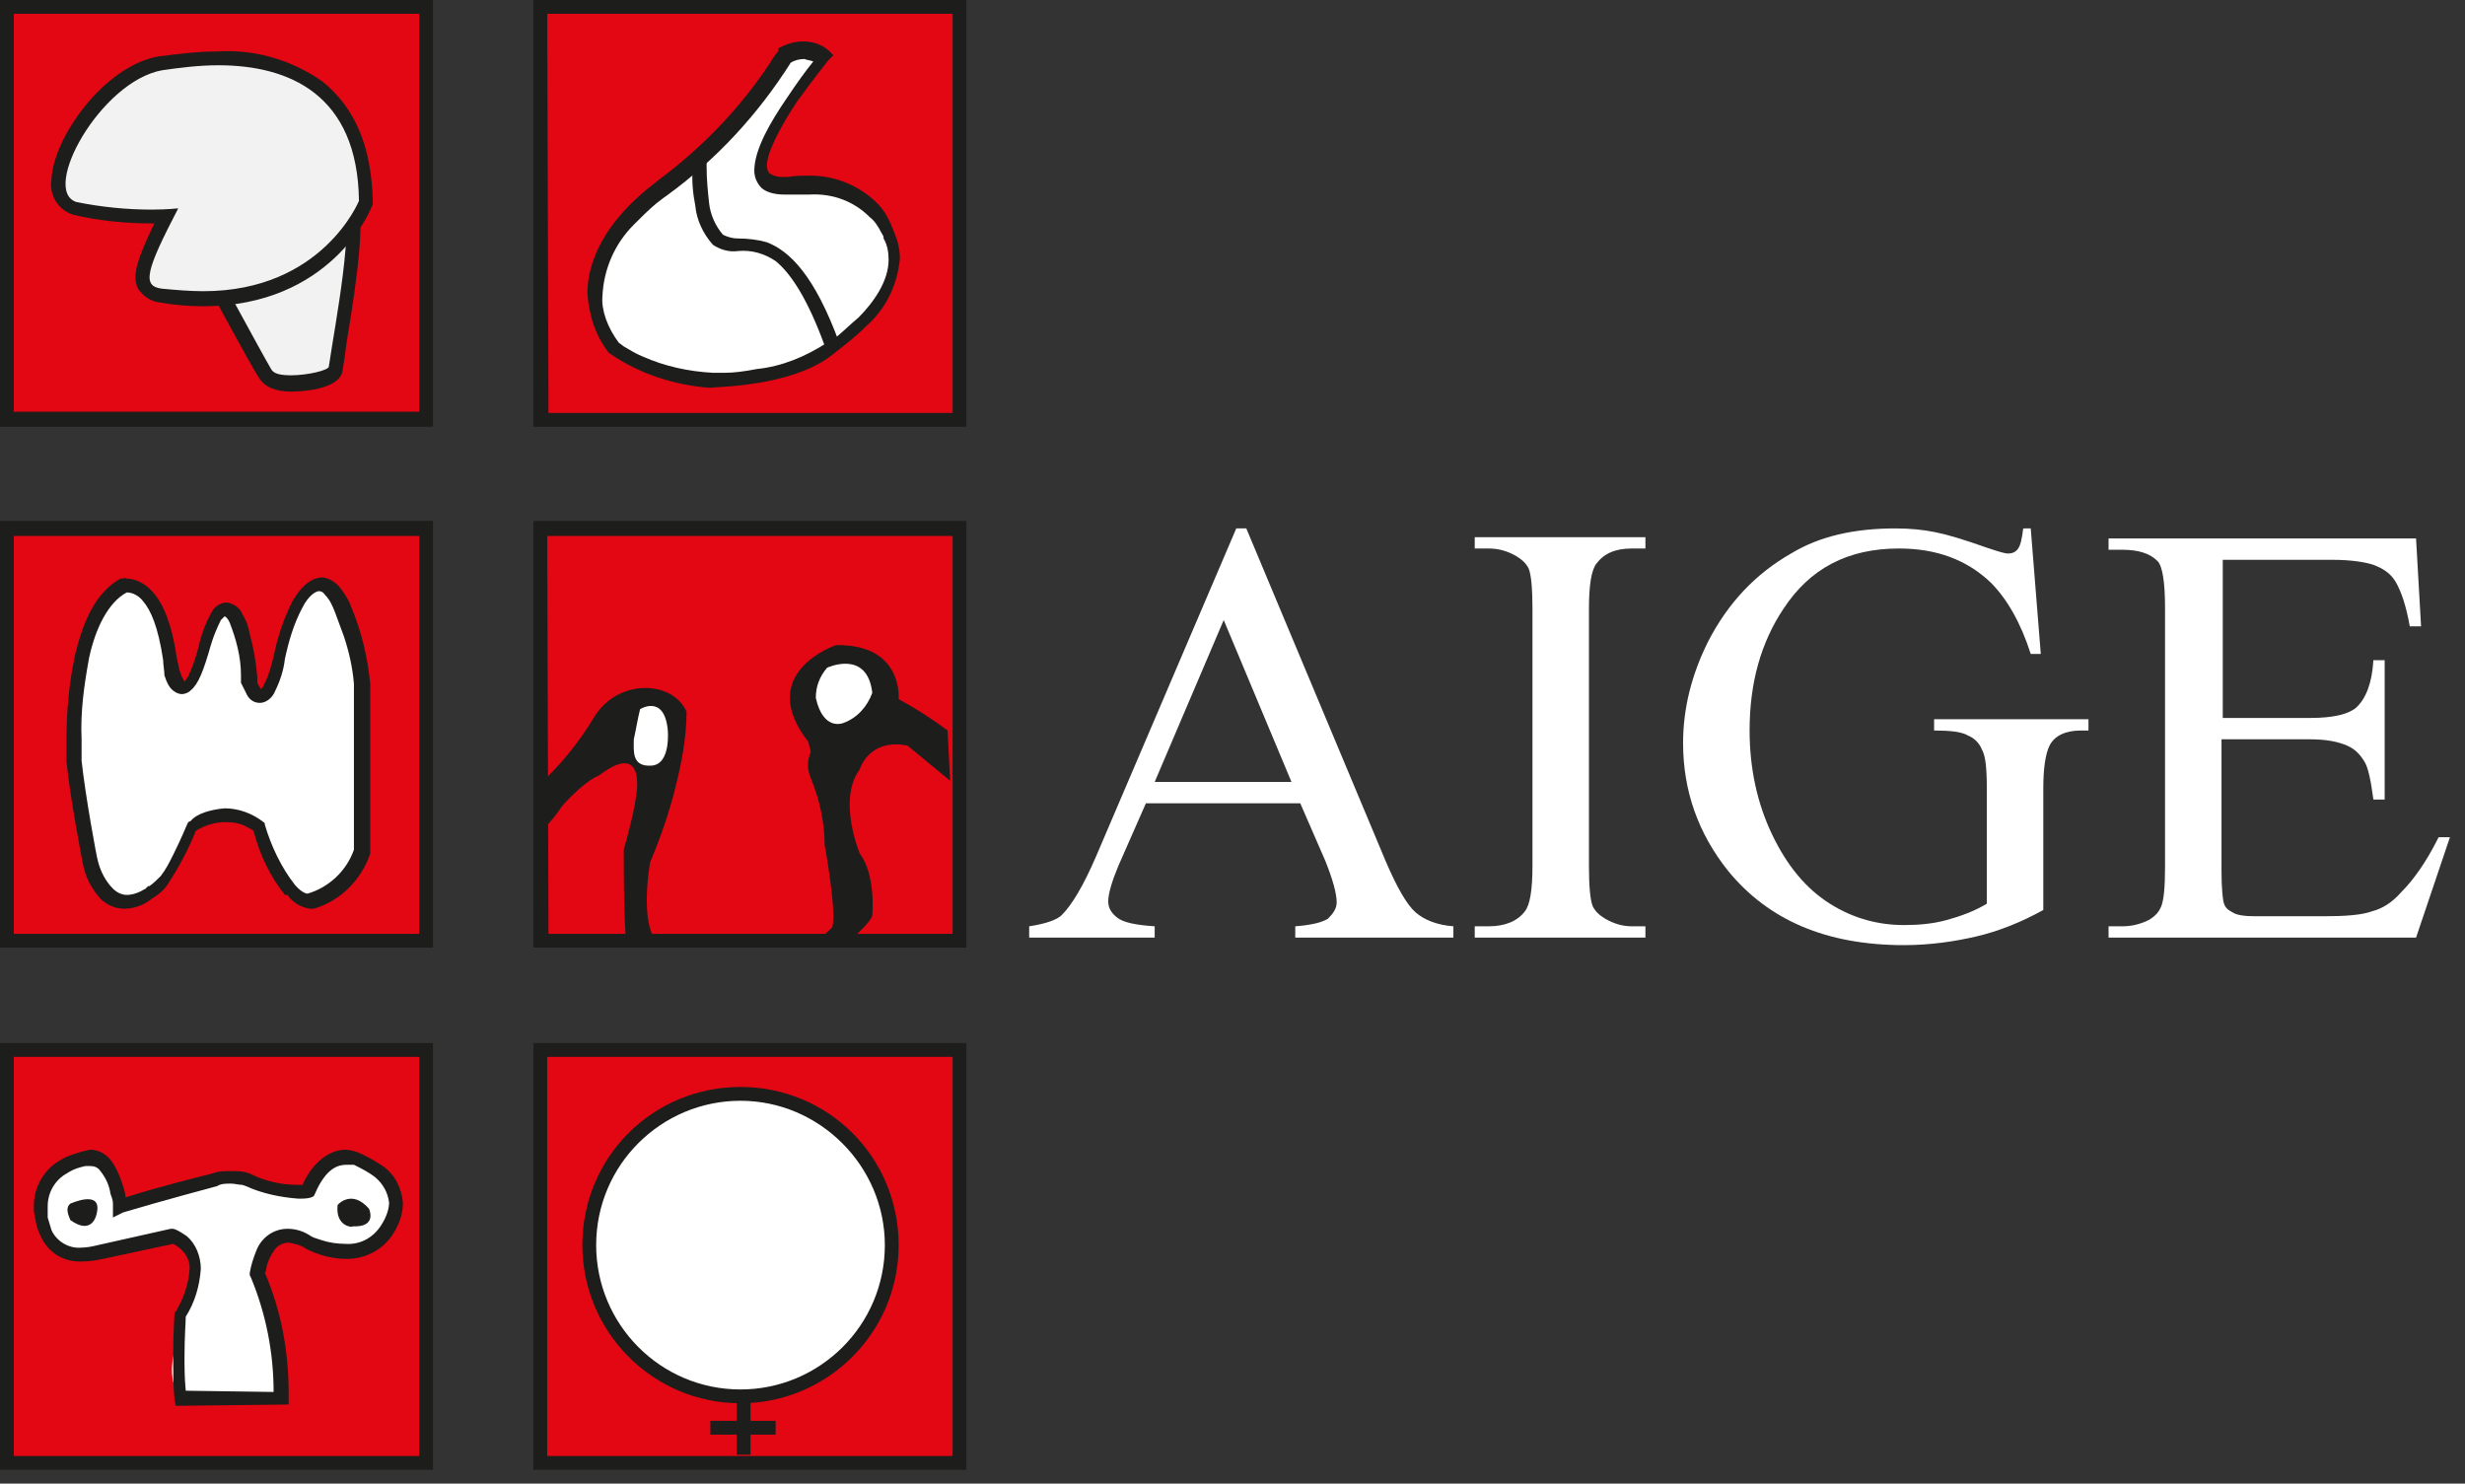<?xml version="1.0" encoding="utf-8"?>
<!-- Generator: Adobe Illustrator 27.0.0, SVG Export Plug-In . SVG Version: 6.00 Build 0)  -->
<svg version="1.1" id="Layer_1" xmlns="http://www.w3.org/2000/svg" xmlns:xlink="http://www.w3.org/1999/xlink" x="0px" y="0px"
	 viewBox="0 0 196.4 118.2" style="enable-background:new 0 0 196.4 118.2;" xml:space="preserve">
<rect x="0" y="0" width="196.4" height="118.2" fill="#333333" stroke="none"/>
<style type="text/css">
	.st0{fill:#E30613;}
	.st1{fill:#1D1D1B;}
	.st2{fill:#F2F2F2;}
	.st3{fill:#FFFFFF;}
	.st4{fill:none;}
	.st5{enable-background:new    ;}
</style>
<g id="Livello_2">
	<g id="Livello_1-2">
		<rect x="0.6" y="0.6" class="st0" width="33.4" height="32.8"/>
		<path class="st1" d="M0,34V0h34.5v34H0z M34,33.4L34,33.4z M1.1,32.8h32.3V1.1H1.1V32.8z"/>
		<rect x="0.6" y="42.1" class="st0" width="33.4" height="32.8"/>
		<path class="st1" d="M0,75.5v-34h34.5v34L0,75.5z M34,75L34,75z M1.1,74.4h32.3V42.7H1.1V74.4z"/>
		<rect x="0.6" y="83.7" class="st0" width="33.4" height="32.8"/>
		<path class="st1" d="M0,117.1V83.1h34.5v34L0,117.1z M34,116.5L34,116.5z M1.1,116h32.3V84.2H1.1V116z"/>
		<rect x="43.1" y="0.6" class="st0" width="33.4" height="32.8"/>
		<path class="st1" d="M42.5,34V0H77v34H42.5z M76.5,33.4L76.5,33.4z M43.7,32.9h32.2V1.1H43.6L43.7,32.9L43.7,32.9z"/>
		<rect x="43.1" y="42.1" class="st0" width="33.4" height="32.8"/>
		<path class="st1" d="M42.5,75.5v-34H77v34L42.5,75.5z M76.5,74.9L76.5,74.9z M43.7,74.4h32.2V42.7H43.6L43.7,74.4L43.7,74.4z"/>
		<rect x="43.1" y="83.7" class="st0" width="33.4" height="32.8"/>
		<path class="st1" d="M42.5,117.1V83.1H77v34L42.5,117.1z M76.5,116.5L76.5,116.5z M43.6,116h32.3V84.2H43.6V116z"/>
		<path class="st2" d="M23.1,30.5c-1.1,0-1.8-0.2-2.1-0.7c-0.6-1-5-9-5.1-9.3L15.6,20l0.6-0.2L27,15.1l0.5-0.2l0.2,0.5
			c0.8,1.8,0.1,6.6-0.8,11.9c-0.1,0.8-0.2,1.5-0.3,2.1C26.5,30.5,23.1,30.6,23.1,30.5L23.1,30.5z"/>
		<path class="st1" d="M27.3,15.6c1,2.1-0.6,10.2-1.1,13.6c0,0.3-1.7,0.7-3,0.7c-0.8,0-1.4-0.1-1.6-0.5c-0.6-1-5.1-9.3-5.1-9.3
			L27.3,15.6 M27.9,14.2l-1,0.4l-10.9,4.6l-1.1,0.5l0.6,1.1c0.5,0.9,4.5,8.4,5.2,9.4c0.4,0.6,1.2,1,2.5,1c0.6,0,3.9-0.1,4.1-1.7
			c0.1-0.6,0.2-1.3,0.3-2.1c0.9-5.5,1.6-10.3,0.7-12.2L27.9,14.2L27.9,14.2z"/>
		<path class="st2" d="M16.2,23.8c-1.1,0-2.3-0.1-3.4-0.3c-0.5,0-1-0.3-1.3-0.8c-0.4-0.9,0.1-2.3,1.7-5.5h-1.1
			C10.1,17.2,8,17,6,16.5c-0.9-0.3-1.5-1.3-1.3-2.2c0.2-3,4-8.6,8.1-9.3c1.5-0.3,3.1-0.4,4.6-0.4c5.3,0,11.6,2,11.8,11.4v0.1l0,0.1
			C29.1,16.3,26,23.8,16.2,23.8z"/>
		<path class="st1" d="M17.4,5.2C23,5.2,28.5,7.5,28.6,16c0,0-2.9,7.2-12.4,7.2c-1.1,0-2.2-0.1-3.3-0.2c-1.6-0.2-1.3-1.4,1.3-6.4
			c0,0-0.9,0.1-2.1,0.1c-2,0-4-0.2-6-0.6C3.2,15.2,8,6.5,12.9,5.6C14.3,5.4,15.8,5.2,17.4,5.2 M17.3,4.1c-1.6,0-3.1,0.2-4.7,0.4
			c-4.4,0.8-8.4,6.6-8.5,9.8c-0.2,1.2,0.5,2.4,1.7,2.8c2.1,0.5,4.2,0.7,6.3,0.7h0.2c-1.4,2.9-1.8,4.2-1.3,5.2c0.4,0.6,1,1,1.7,1.1
			c1.2,0.2,2.3,0.3,3.5,0.3c10.1,0,13.3-7.6,13.4-7.9l0.1-0.2V16c-0.1-4.3-1.4-7.4-4-9.5C23.3,4.8,20.3,3.9,17.3,4.1L17.3,4.1z"/>
		<path class="st3" d="M62.4,4.3c-2.5,4.1-5.8,7.7-9.7,10.5c0,0-8.7,5.8-3.9,12.8c2.4,1.6,5.1,2.5,8,2.6c0,0,6.3,0,9.4-2.6
			c0,0,6.8-4.4,4.6-9.1c0,0-1.2-4.6-7.8-3.9s2.6-10.2,2.6-10.2C64.7,3.7,63.4,3.7,62.4,4.3z"/>
		<path class="st1" d="M48.5,28.1L48.5,28.1L48.5,28.1c-1.1-1.4-1.6-3.1-1.7-4.8l0,0c0.1-5.3,5.6-8.8,5.6-8.9l0,0
			c3.5-2.6,6.5-5.7,8.9-9.3l0,0c0.4-0.7,0.7-1,0.7-1l0,0l0-0.2l0.1-0.1c0.6-0.3,1.2-0.5,1.9-0.5l0,0c0.7,0,1.4,0.2,2,0.7l0,0
			l0.4,0.4L66,4.8c0,0-1.2,1.5-2.5,3.3l0,0c-1.2,1.8-2.4,4-2.4,5.1l0,0c0,0.2,0.1,0.5,0.2,0.6l0,0c0.3,0.2,0.6,0.3,1,0.3l0,0h0.5
			l0,0c0.5-0.1,1-0.1,1.4-0.1l0,0c2.1-0.1,4.2,0.7,5.7,2.2l0,0c0.6,0.6,1,1.4,1.3,2.2l0,0c0.3,0.7,0.5,1.4,0.5,2.2l0,0
			c-0.2,2.1-1.1,4-2.7,5.4l0,0c-0.8,0.8-1.7,1.5-2.6,2.2l0,0c-3.3,2.7-9.7,2.6-9.8,2.7l0,0C53.8,30.7,50.9,29.8,48.5,28.1z
			 M49.3,27.3l0.4,0.3l0,0c0.5,0.3,1,0.6,1.5,0.8l0,0c1.8,0.8,3.7,1.2,5.6,1.3l0,0c0,0,0.4,0,1,0l0,0c0.6,0,1.5-0.1,2.5-0.3l0,0
			c2-0.2,3.9-1,5.6-2.1l0,0l0,0l0,0c0,0,0.3-0.2,0.8-0.5l0,0c0.6-0.5,1.1-1,1.7-1.5l0,0c1.2-1.2,2.4-2.9,2.4-4.6l0,0
			c0-0.6-0.1-1.2-0.4-1.7l0,0v0v0v-0.1l0,0c0-0.1-0.1-0.2-0.2-0.4l0,0c-0.2-0.4-0.5-0.9-0.9-1.2l0,0c-1.3-1.3-3-1.9-4.8-1.8l0,0
			c-0.4,0-0.9,0-1.3,0l0,0c-0.2,0-0.4,0-0.7,0l0,0c-0.6,0-1.3-0.1-1.8-0.5l0,0c-0.4-0.4-0.6-0.9-0.6-1.4l0,0c0-1.7,1.3-3.9,2.6-5.8
			l0,0c0.8-1.2,1.6-2.3,2.1-2.9l0,0c-0.2-0.1-0.5-0.1-0.7-0.2l0,0c-0.4,0-0.8,0.1-1.1,0.3l0,0c-2.6,4.1-5.9,7.7-9.9,10.6l0,0
			c0,0-0.3,0.2-0.8,0.6l0,0c-0.6,0.5-1.2,1.1-1.8,1.7l0,0c-1.5,1.5-2.4,3.5-2.5,5.7l0,0C47.9,24.7,48.4,26.1,49.3,27.3L49.3,27.3
			L49.3,27.3L49.3,27.3z"/>
		<path class="st1" d="M61.8,20.8c-0.9-0.6-1.9-0.9-3-0.8l0,0c-0.7,0.1-1.4-0.1-2-0.5l0,0c-0.8-0.9-1.3-2-1.4-3.1l0,0
			c-0.2-1-0.3-2.1-0.2-3.1l0,0c0-0.4,0-0.7,0-0.7l0,0l1.1,0.1c0,0,0,0.2,0,0.6l0,0c0,1,0.1,2,0.2,2.9l0,0c0.1,0.9,0.5,1.8,1.1,2.5
			l0,0c0.4,0.2,0.8,0.3,1.2,0.3l0,0c0.8,0,1.6,0.1,2.3,0.3l0,0c1.8,0.7,3.8,2.6,5.8,8.1l0,0l-1.1,0.4C64.3,23.6,62.9,21.7,61.8,20.8
			L61.8,20.8z"/>
		<path class="st3" d="M28.8,54.5v13.3c-0.6,1.9-2.2,3.4-4.1,4c0,0-1.8,0.5-4-5.9c-1.6-1.3-3.9-1.3-5.5-0.1c0,0-1.9,4.8-3.3,5.3
			c0,0-3.3,2.8-4.7-2.4c0,0-1-5.1-1.3-8c0,0-0.7-11.5,3.9-14c0,0,2.8-0.8,3.7,5.9c0,0,0.9,6,2.9-1.2s3.8,1.5,3.4,3.1
			c0,0,1.2,3.4,2.5-2s3.5-7.8,5.1-3.7C28.1,50.5,28.6,52.5,28.8,54.5z"/>
		<path class="st1" d="M22.7,71.3c-1.2-1.5-2-3.2-2.5-5.1l0,0l0,0l0,0c-0.1-0.1-0.3-0.2-0.5-0.3l0,0c-0.5-0.3-1.1-0.4-1.7-0.4l0,0
			c-0.8,0-1.6,0.2-2.4,0.7l0,0c-0.6,1.5-1.3,2.8-2.2,4.2l0,0c-0.3,0.5-0.8,0.9-1.3,1.2l0,0c-0.6,0.5-1.4,0.8-2.2,0.8l0,0
			c-0.7,0-1.4-0.3-1.9-0.8l0,0c-0.7-0.8-1.2-1.7-1.4-2.8l0,0l0,0l0,0c0,0-1-5.1-1.3-8.1l0,0c0,0,0-0.7,0-1.8l0,0
			c0-2.3,0.2-4.5,0.7-6.8l0,0c0.6-2.5,1.6-4.9,3.6-6l0,0l0,0h0.1c0.1,0,0.3-0.1,0.4,0l0,0c0.8,0,1.6,0.5,2.1,1.1l0,0
			c0.8,0.9,1.5,2.5,1.9,5.3l0,0c0,0,0.1,0.4,0.2,0.9l0,0c0.1,0.3,0.2,0.6,0.4,0.9l0,0c0.1-0.1,0.2-0.3,0.3-0.4l0,0
			c0.4-0.9,0.7-1.8,0.9-2.7l0,0c0.2-0.8,0.5-1.6,0.9-2.3l0,0c0.2-0.5,0.7-0.9,1.3-0.9l0,0c0.5,0.1,1,0.4,1.2,0.9l0,0
			c0.3,0.5,0.5,1,0.6,1.6l0,0c0.3,1.1,0.5,2.3,0.6,3.4l0,0c0,0.2,0,0.3,0,0.5l0,0l0.1,0.2l0,0c0.1,0.1,0.1,0.2,0.2,0.3l0,0
			c0.1-0.1,0.2-0.2,0.2-0.3l0,0c0.4-0.7,0.6-1.5,0.8-2.3l0,0c0.3-1.5,0.8-3,1.5-4.4l0,0c0.6-1,1.3-1.8,2.3-1.9l0,0
			c0.5,0,1,0.3,1.4,0.7l0,0c0.4,0.5,0.8,1.1,1,1.7l0,0c0.8,1.9,1.3,4,1.5,6.1l0,0h-0.6h0.6l0,0l0,13.4V68c-0.7,2.1-2.4,3.8-4.5,4.4
			l0,0c-0.1,0-0.2,0-0.3,0l0,0c-0.7-0.1-1.4-0.5-1.8-1.1H22.7z M17.9,64.4c1.1,0,2.2,0.4,3.1,1.1l0,0l0.1,0.1l0,0.1
			c0.5,1.7,1.3,3.4,2.4,4.8l0,0c0.6,0.7,1,0.7,1,0.7l0,0c1.7-0.5,3.1-1.8,3.7-3.5l0,0v-0.1l0,0V54.5c-0.1-1.3-0.4-2.6-0.8-3.8l0,0
			c-0.4-1.1-0.7-1.9-0.7-1.9l0,0c-0.2-0.5-0.4-1-0.8-1.4l0,0c-0.2-0.3-0.4-0.3-0.5-0.3l0,0c-0.2,0-0.8,0.3-1.3,1.3l0,0
			c-0.7,1.3-1.1,2.7-1.4,4.1l0,0c-0.1,0.9-0.4,1.8-0.8,2.6l0,0c-0.2,0.5-0.7,0.9-1.2,0.9l0,0c-0.5,0-0.9-0.3-1.1-0.8l0,0
			c-0.1-0.2-0.2-0.4-0.3-0.6l0,0l-0.1-0.2l0-0.2c0-0.1,0-0.3,0-0.4l0,0c0-1.5-0.4-2.9-0.9-4.2l0,0c-0.1-0.2-0.2-0.4-0.4-0.5l0,0l0,0
			l0,0c-0.1,0.1-0.2,0.2-0.3,0.3l0,0c-0.3,0.6-0.6,1.3-0.8,2l0,0c-0.6,2.1-1,3.1-1.6,3.6l0,0c-0.2,0.2-0.5,0.3-0.7,0.3l0,0
			c-0.4,0-0.8-0.3-1-0.6l0,0c-0.2-0.3-0.3-0.6-0.4-0.9l0,0C13.1,53.4,13,53,13,52.6l0,0c-0.4-2.7-1-4-1.6-4.7l0,0
			c-0.3-0.4-0.8-0.7-1.3-0.7l0,0c-1.5,0.8-2.5,2.9-3,5.2l0,0c-0.4,2.2-0.7,4.3-0.6,6.5l0,0c0,1,0,1.7,0,1.7l0,0
			c0.3,2.8,1.2,7.7,1.3,8l0,0c0.2,0.8,0.6,1.6,1.2,2.2l0,0c0.3,0.3,0.7,0.5,1.1,0.5l0,0c0.5,0,1-0.2,1.5-0.5l0,0l0.1-0.1l0,0
			l0.1-0.1h0.1c0.3-0.2,0.6-0.5,0.9-0.8l0,0c0.4-0.5,0.7-1.1,1-1.7l0,0c0.6-1.2,1.1-2.4,1.1-2.4l0,0l0.1-0.2l0.2-0.1
			C15.7,64.8,16.8,64.5,17.9,64.4L17.9,64.4L17.9,64.4z"/>
		<path class="st1" d="M42.9,62.6c1.7-1.6,3.2-3.4,4.4-5.4c1.9-3.2,6.3-3,7.4-0.5c0,2.1-0.4,4.1-0.9,6.1c-0.5,2-1.2,4-2,5.9
			c0,0-0.9,4.9,0.6,6.4l-2.5,0.2c-0.2-2.5-0.2-5.1-0.2-7.6c0.4-1.5,0.8-2.9,1-4.4c0,0,0.8-4.4-3-1.5c0,0-1,0.3-2.9,2.4
			c0,0-1.3,2-2.1,2.2L42.9,62.6z"/>
		<path class="st3" d="M51,56.5c0,0,1.9-1.2,2.2,1.6c0,0,0.3,2.8-1.3,2.9s-1.4-1.2-1.4-2.1C50.7,58,50.8,57.3,51,56.5z"/>
		<path class="st1" d="M75.5,58.2c-1.2-0.9-2.6-1.8-3.9-2.5c0,0,0.4-4.4-5-4.3c0,0-6.5,2.2-2.2,7.7l0.2,0.8c-0.3,0.7-0.3,1.4,0,2.1
			c0.7,1.7,1.1,3.5,1.1,5.3c0,0,1,5.4,0.6,6.6l-1.4,1.3l3,0.1l0.4-0.9c0,0,1.2-1.1,1.2-1.5c0,0,0.3-3.2-1-4.9c0,0-1.8-4.3,0-6.7
			c0,0,0.7-2.5,3.8-1.9l3.4,2.8L75.5,58.2z"/>
		<path class="st3" d="M65.9,53.2c0,0,3.2-1.5,3.6,2c-0.4,1.1-1.2,2-2.3,2.4c0,0-1.6,0.7-2.2-2C65,54.7,65.3,53.9,65.9,53.2z"/>
		<path class="st3" d="M14.5,111.5l7.9,0.1c0-3.4-0.6-6.8-1.9-9.9c0,0,0.7-4.6,4.1-2.5c0,0,4.5,2.3,6.5-1.3s-1.8-5.1-2.7-5.5
			c0,0-2.4-1-3.8,2.6c0,0-1.5,0.5-4.8-0.9c-0.9-0.2-1.9-0.2-2.8,0c0,0-4.5,1.2-7.5,2.1c0,0-0.4-4.4-2.8-3.8c0,0-3.9,0.8-3.5,4.2
			c0,0,0,4.4,4.8,3.3l5.8-1.3c0,0,3.6,1,0.7,6.2C14.3,107.1,12.8,109.3,14.5,111.5z"/>
		<path class="st1" d="M14.5,112v-0.6l0.6-0.1l-0.6,0.1V112H14l-0.1-0.5c-0.1-1.2-0.1-2.3-0.1-3.3l0,0c0-2,0.1-3.4,0.1-3.5l0,0v-0.1
			l0.1-0.1c0.6-1,1-2.1,1.1-3.3l0,0c0.1-0.9-0.5-1.7-1.3-2.1l0,0l-5.6,1.2l0,0c-0.5,0.1-1,0.2-1.6,0.2l0,0c-1.5,0.1-2.8-0.7-3.4-2.1
			l0,0c-0.3-0.6-0.4-1.3-0.5-1.9l0,0c0-0.2,0-0.3,0-0.5l0,0c0-1.4,0.8-2.8,2-3.5l0,0c0.6-0.4,1.3-0.6,2-0.8l0,0
			c0.2,0,0.3-0.1,0.5-0.1l0,0c0.6,0,1.2,0.3,1.6,0.8l0,0c0.4,0.5,0.6,1,0.8,1.5l0,0C9.8,94.5,10,95,10,95.4l0,0
			c2.8-0.9,6.5-1.8,6.9-1.9l0,0c0.5-0.2,1-0.2,1.5-0.2l0,0c0.5,0,1,0,1.5,0.2h0l0,0c1.2,0.6,2.5,0.9,3.8,0.9l0,0h0.4l0,0
			c1-2.2,2.5-2.8,3.4-2.8l0,0c0.3,0,0.7,0.1,1,0.2l0,0c0.7,0.3,1.4,0.7,2,1.1l0,0c1,0.7,1.5,1.8,1.6,2.9l0,0c0,0.8-0.2,1.5-0.6,2.2
			l0,0c-0.8,1.5-2.3,2.3-3.9,2.3l0,0c-1.1,0-2.2-0.3-3.2-0.8l0,0l0,0c-0.4-0.3-0.9-0.4-1.4-0.5l0,0c-0.5,0-1,0.3-1.2,0.7l0,0
			c-0.3,0.4-0.5,0.9-0.6,1.4l0,0c0,0.1,0,0.2-0.1,0.3l0,0c1.3,3,1.9,6.3,1.9,9.6l0,0v0.4l0,0v0.5L14.5,112L14.5,112z M21.8,110.9
			c0-3.1-0.6-6.2-1.8-9.1l0,0l-0.1-0.2v-0.2c0.1-0.6,0.3-1.2,0.5-1.7l0,0c0.4-1.1,1.4-1.8,2.5-1.8l0,0c0.7,0,1.3,0.2,1.9,0.6l0,0
			l0.2,0.1l0,0l0.6,0.2l0,0c0.6,0.2,1.3,0.3,1.9,0.3l0,0c1.3,0.1,2.4-0.6,3-1.7l0,0c0.3-0.5,0.5-1.1,0.5-1.6l0,0
			c-0.1-0.8-0.5-1.5-1.1-2l0,0c-0.5-0.4-1.1-0.7-1.7-1l0,0h-0.1l0,0c-0.1,0-0.3,0-0.5,0l0,0c-0.6,0-1.6,0.2-2.5,2.3l0,0l-0.1,0.2
			l-0.2,0.1c-0.3,0.1-0.7,0.1-1,0.1l0,0c-1.4-0.1-2.9-0.4-4.2-1l0,0l-0.3-0.1l0,0c-0.3,0-0.6-0.1-0.9-0.1l0,0c-0.4,0-0.8,0-1.1,0.2
			l0,0c0,0-4.5,1.2-7.5,2.1l0,0L9,97v-0.8c0,0,0-0.1,0-0.3l0,0c0-0.3-0.1-0.5-0.2-0.8l0,0c-0.1-0.7-0.4-1.3-0.8-1.8l0,0
			c-0.2-0.3-0.5-0.4-0.8-0.4l0,0H6.9l0,0H6.8l0,0L6.4,93l0,0c-0.4,0.1-0.8,0.3-1.1,0.5l0,0C4.4,94,3.8,95,3.8,96.1l0,0
			c0,0.1,0,0.3,0,0.4l0,0v0.1c0,0,0,0.1,0,0.1l0,0c0,0.1,0,0.2,0,0.3l0,0c0.1,0.3,0.2,0.7,0.3,1l0,0c0.4,0.9,1.4,1.5,2.4,1.4l0,0
			c0.4,0,0.9-0.1,1.3-0.2l0,0l5.8-1.3l0,0h0.1h0.1c0.4,0.1,0.8,0.4,1.1,0.6l0,0c0.7,0.6,1.1,1.6,1.1,2.6l0,0
			c-0.1,1.4-0.5,2.7-1.2,3.8l0,0c0,0.4-0.1,1.6-0.1,3.2l0,0c0,0.8,0,1.7,0.1,2.7l0,0L21.8,110.9L21.8,110.9z"/>
		<path class="st1" d="M26.9,96c0,0,1.1-1.3,2.5,0.3c0,0,0.7,1.5-1.3,1.4C28.2,97.8,26.7,97.8,26.9,96z"/>
		<path class="st1" d="M5.6,95.9c0,0,2.6-1.2,2.1,0.8c0,0-0.3,1.8-2.1,0.5C5.6,97.1,5.1,96.3,5.6,95.9z"/>
		<line class="st4" x1="59.2" y1="109.9" x2="59.2" y2="115.9"/>
		<polygon class="st1" points="58.7,115.9 58.7,109.9 59.8,109.9 59.8,115.9 58.7,115.9 		"/>
		<line class="st4" x1="56.6" y1="113.8" x2="61.8" y2="113.8"/>
		<polygon class="st1" points="56.6,114.3 56.6,113.2 61.8,113.2 61.8,114.3 56.6,114.3 		"/>
		<path class="st3" d="M71.1,99.2c0,6.7-5.4,12.1-12.1,12.1c-6.7,0-12.1-5.4-12.1-12.1c0-6.7,5.4-12,12-12.1c6.6,0,12,5.3,12.1,11.9
			C71.1,99.1,71.1,99.1,71.1,99.2z"/>
		<path class="st1" d="M46.4,99.2c0-7,5.6-12.6,12.6-12.6l0,0c7,0,12.6,5.6,12.6,12.6c0,0,0,0,0,0l0,0c0,7-5.7,12.6-12.6,12.6
			c0,0,0,0,0,0l0,0C52,111.8,46.4,106.1,46.4,99.2z M47.5,99.2c0,6.3,5.1,11.5,11.5,11.5l0,0c6.3,0,11.5-5.1,11.5-11.5l0,0
			c0-6.3-5.2-11.5-11.5-11.5l0,0C52.7,87.7,47.5,92.8,47.5,99.2L47.5,99.2z"/>
		<g class="st5">
			<path class="st3" d="M103.6,64H91.3l-2.2,5c-0.5,1.2-0.8,2.2-0.8,2.8c0,0.5,0.2,0.9,0.7,1.3c0.5,0.4,1.5,0.6,3,0.7v0.9H82v-0.9
				c1.3-0.2,2.2-0.5,2.6-0.9c0.8-0.8,1.7-2.3,2.7-4.6l11.2-26.2h0.8l11.1,26.5c0.9,2.1,1.7,3.5,2.4,4.1s1.7,1,3,1.1v0.9h-12.6v-0.9
				c1.3-0.1,2.1-0.3,2.6-0.6c0.4-0.4,0.7-0.8,0.7-1.3c0-0.7-0.3-1.8-0.9-3.3L103.6,64z M102.9,62.3l-5.4-12.9L92,62.3H102.9z"/>
			<path class="st3" d="M131.1,73.8v0.9h-13.6v-0.9h1.1c1.3,0,2.3-0.4,2.9-1.2c0.4-0.5,0.6-1.7,0.6-3.6V48.5c0-1.6-0.1-2.7-0.3-3.2
				c-0.2-0.4-0.5-0.7-1-1c-0.7-0.4-1.4-0.6-2.2-0.6h-1.1v-0.9h13.6v0.9H130c-1.3,0-2.2,0.4-2.8,1.2c-0.4,0.5-0.6,1.7-0.6,3.6V69
				c0,1.6,0.1,2.7,0.3,3.2c0.2,0.4,0.5,0.7,1,1c0.7,0.4,1.4,0.6,2.1,0.6H131.1z"/>
			<path class="st3" d="M161.8,42.1l0.8,10h-0.8c-0.8-2.5-1.9-4.4-3.2-5.7c-1.9-1.8-4.3-2.7-7.3-2.7c-4.1,0-7.1,1.6-9.2,4.8
				c-1.8,2.7-2.7,5.9-2.7,9.7c0,3,0.6,5.8,1.8,8.3c1.2,2.5,2.7,4.3,4.6,5.5s3.9,1.7,5.9,1.7c1.2,0,2.3-0.1,3.4-0.4s2.2-0.7,3.2-1.3
				v-9.2c0-1.6-0.1-2.6-0.4-3.1c-0.2-0.5-0.6-0.9-1.1-1.1c-0.5-0.3-1.4-0.4-2.7-0.4v-0.9h12.3v0.9h-0.6c-1.2,0-2.1,0.4-2.5,1.2
				c-0.3,0.6-0.5,1.7-0.5,3.4v9.7c-1.8,1-3.6,1.7-5.3,2.1s-3.7,0.7-5.8,0.7c-6.2,0-10.8-2-14-5.9c-2.4-3-3.6-6.4-3.6-10.2
				c0-2.8,0.7-5.5,2-8.1c1.6-3.1,3.8-5.4,6.6-7c2.3-1.4,5.1-2,8.3-2c1.2,0,2.2,0.1,3.2,0.3s2.3,0.6,4,1.2c0.9,0.3,1.5,0.5,1.8,0.5
				c0.3,0,0.6-0.1,0.8-0.4c0.2-0.3,0.3-0.8,0.4-1.6H161.8z"/>
			<path class="st3" d="M177.1,44.6v12.6h7c1.8,0,3-0.3,3.6-0.8c0.8-0.7,1.3-2,1.4-3.8h0.9v11.1h-0.9c-0.2-1.5-0.4-2.5-0.7-3
				c-0.3-0.5-0.7-1-1.4-1.3s-1.6-0.5-3-0.5h-7v10.5c0,1.4,0.1,2.3,0.2,2.6c0.1,0.3,0.3,0.5,0.7,0.7c0.3,0.2,0.9,0.3,1.8,0.3h5.4
				c1.8,0,3.1-0.1,3.9-0.4c0.8-0.2,1.6-0.7,2.3-1.5c1-1,2-2.4,3-4.4h0.9l-2.7,8H168v-0.9h1.1c0.8,0,1.5-0.2,2.1-0.5
				c0.5-0.3,0.8-0.6,1-1.1s0.3-1.5,0.3-3.1V48.4c0-2-0.2-3.3-0.6-3.7c-0.6-0.6-1.5-0.9-2.8-0.9H168v-0.9h24.5l0.4,7H192
				c-0.3-1.7-0.7-2.8-1.1-3.5s-1-1.1-1.8-1.4c-0.6-0.2-1.7-0.4-3.3-0.4H177.1z"/>
		</g>
	</g>
</g>
</svg>
